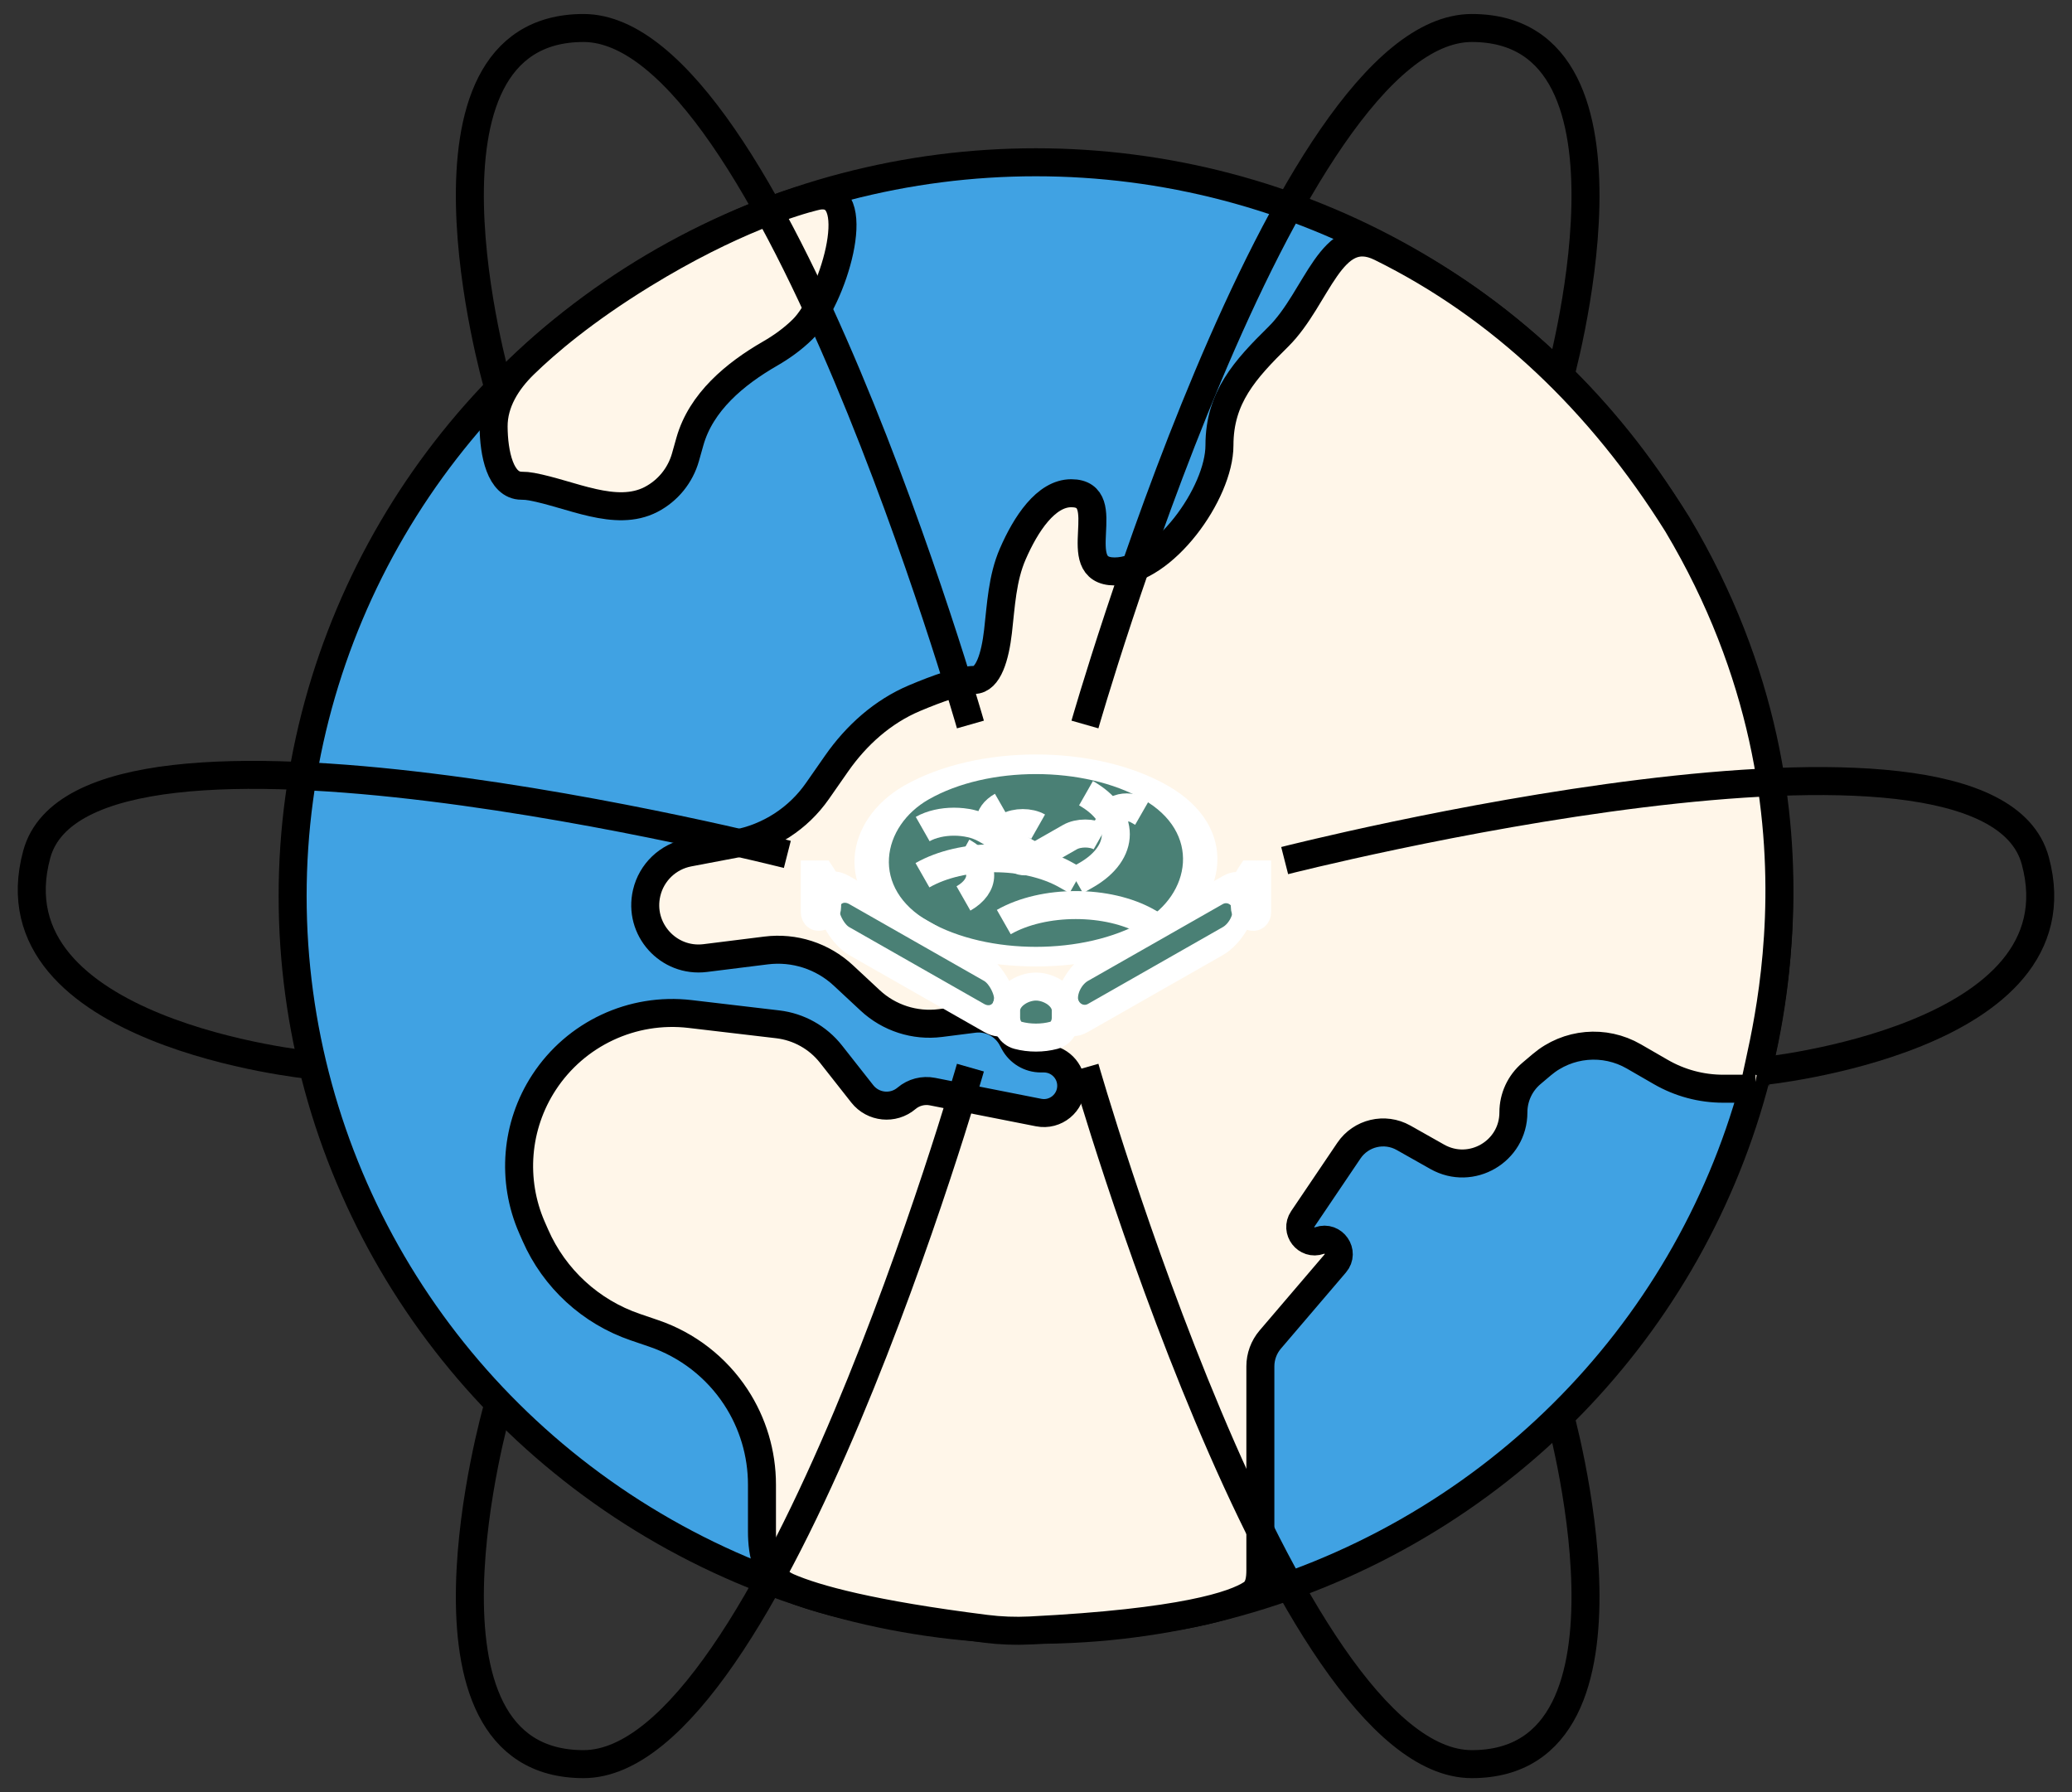 <svg width="74" height="64" viewBox="0 0 74 64" fill="none" xmlns="http://www.w3.org/2000/svg">
<rect x="0" y="0" width="74" height="64" fill="#333333" stroke="none"/>
<ellipse cx="36.994" cy="31.999" rx="26.543" ry="26.204" fill="#40A2E3" stroke="black"/>
<path d="M18.625 17.346C17.872 17.346 17.634 16.193 17.629 15.233C17.625 14.373 18.098 13.62 18.713 13.019C19.497 12.254 20.852 11.097 22.949 9.808C26.158 7.835 28.465 7.175 29.046 7.03C29.142 7.005 29.238 6.983 29.337 6.979C30.887 6.916 29.729 10.709 28.666 11.759C28.316 12.104 27.913 12.392 27.505 12.627C26.242 13.354 25.037 14.361 24.64 15.764L24.481 16.328C24.297 16.978 23.854 17.523 23.255 17.835C21.988 18.494 20.391 17.638 18.986 17.379C18.87 17.357 18.75 17.346 18.625 17.346Z" fill="#FFF6E9"/>
<path d="M43.552 15.902C43.552 14.19 44.465 13.198 45.652 12.027C47.064 10.633 47.532 7.955 49.312 8.832C53.612 10.951 57.176 14.358 59.904 18.722C66.231 29.323 62.322 38.88 62.698 38.88H61.541C60.759 38.88 59.992 38.674 59.315 38.283L58.352 37.727C57.304 37.121 55.989 37.239 55.065 38.021L54.695 38.334C54.285 38.68 54.05 39.189 54.05 39.725C54.05 41.12 52.547 41.997 51.332 41.312L50.127 40.632C49.455 40.253 48.605 40.454 48.174 41.093L46.527 43.531C46.25 43.942 46.658 44.469 47.125 44.302C47.62 44.126 48.03 44.719 47.688 45.119L45.364 47.84C45.138 48.106 45.013 48.444 45.013 48.793V56.061C45.013 56.389 44.977 56.736 44.702 56.917C44.087 57.32 42.251 57.952 36.785 58.227C36.259 58.253 35.729 58.233 35.206 58.167C31.127 57.653 29.127 57.103 28.148 56.677C27.389 56.347 27.213 55.51 27.213 54.683V53.018C27.213 51.907 26.889 50.82 26.28 49.891C25.583 48.829 24.552 48.029 23.35 47.619L22.691 47.394C21.094 46.849 19.799 45.66 19.121 44.115L19.001 43.842C18.259 42.151 18.419 40.201 19.428 38.655C20.563 36.916 22.584 35.969 24.647 36.212L27.774 36.58C28.526 36.668 29.211 37.051 29.679 37.645L30.796 39.064C31.183 39.554 31.899 39.627 32.376 39.223C32.632 39.006 32.973 38.918 33.303 38.983L37.094 39.731C37.697 39.85 38.258 39.389 38.258 38.774C38.258 38.236 37.821 37.799 37.283 37.799H37.173C36.773 37.799 36.406 37.579 36.217 37.227L36.142 37.086C35.877 36.593 35.336 36.313 34.78 36.383L33.584 36.535C32.671 36.651 31.753 36.355 31.078 35.727L30.12 34.835C29.377 34.143 28.366 33.816 27.359 33.943L25.188 34.214C23.87 34.379 22.791 33.178 23.096 31.885C23.268 31.152 23.856 30.59 24.596 30.449L26.296 30.126C27.469 29.904 28.509 29.23 29.192 28.251L29.879 27.266C30.586 26.254 31.524 25.412 32.661 24.932C33.489 24.583 34.34 24.282 34.789 24.282C35.299 24.282 35.541 23.437 35.643 22.551C35.751 21.612 35.793 20.651 36.17 19.784C36.634 18.714 37.357 17.614 38.258 17.614C39.901 17.614 38.076 20.407 39.81 20.407C41.544 20.407 43.552 17.614 43.552 15.902Z" fill="#FFF6E9"/>
<path d="M18.625 17.346C17.872 17.346 17.634 16.193 17.629 15.233C17.625 14.373 18.098 13.62 18.713 13.019C19.497 12.254 20.852 11.097 22.949 9.808C26.158 7.835 28.465 7.175 29.046 7.03C29.142 7.005 29.238 6.983 29.337 6.979C30.887 6.916 29.729 10.709 28.666 11.759C28.316 12.104 27.913 12.392 27.505 12.627C26.242 13.354 25.037 14.361 24.64 15.764L24.481 16.328C24.297 16.978 23.854 17.523 23.255 17.835C21.988 18.494 20.391 17.638 18.986 17.379C18.87 17.357 18.75 17.346 18.625 17.346Z" stroke="black"/>
<path d="M43.552 15.902C43.552 14.19 44.465 13.198 45.652 12.027C47.064 10.633 47.532 7.955 49.312 8.832C53.612 10.951 57.176 14.358 59.904 18.722C66.231 29.323 62.322 38.88 62.698 38.88H61.541C60.759 38.88 59.992 38.674 59.315 38.283L58.352 37.727C57.304 37.121 55.989 37.239 55.065 38.021L54.695 38.334C54.285 38.68 54.05 39.189 54.05 39.725C54.05 41.12 52.547 41.997 51.332 41.312L50.127 40.632C49.455 40.253 48.605 40.454 48.174 41.093L46.527 43.531C46.25 43.942 46.658 44.469 47.125 44.302C47.62 44.126 48.03 44.719 47.688 45.119L45.364 47.84C45.138 48.106 45.013 48.444 45.013 48.793V56.061C45.013 56.389 44.977 56.736 44.702 56.917C44.087 57.32 42.251 57.952 36.785 58.227C36.259 58.253 35.729 58.233 35.206 58.167C31.127 57.653 29.127 57.103 28.148 56.677C27.389 56.347 27.213 55.51 27.213 54.683V53.018C27.213 51.907 26.889 50.82 26.28 49.891C25.583 48.829 24.552 48.029 23.35 47.619L22.691 47.394C21.094 46.849 19.799 45.66 19.121 44.115L19.001 43.842C18.259 42.151 18.419 40.201 19.428 38.655C20.563 36.916 22.584 35.969 24.647 36.212L27.774 36.58C28.526 36.668 29.211 37.051 29.679 37.645L30.796 39.064C31.183 39.554 31.899 39.627 32.376 39.223C32.632 39.006 32.973 38.918 33.303 38.983L37.094 39.731C37.697 39.85 38.258 39.389 38.258 38.774C38.258 38.236 37.821 37.799 37.283 37.799H37.173C36.773 37.799 36.406 37.579 36.217 37.227L36.142 37.086C35.877 36.593 35.336 36.313 34.78 36.383L33.584 36.535C32.671 36.651 31.753 36.355 31.078 35.727L30.12 34.835C29.377 34.143 28.366 33.816 27.359 33.943L25.188 34.214C23.87 34.379 22.791 33.178 23.096 31.885C23.268 31.152 23.856 30.59 24.596 30.449L26.296 30.126C27.469 29.904 28.509 29.23 29.192 28.251L29.879 27.266C30.586 26.254 31.524 25.412 32.661 24.932C33.489 24.583 34.34 24.282 34.789 24.282C35.299 24.282 35.541 23.437 35.643 22.551C35.751 21.612 35.793 20.651 36.17 19.784C36.634 18.714 37.357 17.614 38.258 17.614C39.901 17.614 38.076 20.407 39.81 20.407C41.544 20.407 43.552 17.614 43.552 15.902Z" stroke="black"/>
<path d="M17.753 13.677C17.753 13.677 14.14 1 20.841 1C27.542 1 34.658 25.873 34.658 25.873" stroke="black"/>
<path d="M17.753 50.323C17.753 50.323 14.14 63 20.841 63C27.542 63 34.658 38.127 34.658 38.127" stroke="black"/>
<path d="M55.653 13.677C55.653 13.677 59.265 1 52.564 1C45.863 1 38.748 25.873 38.748 25.873" stroke="black"/>
<path d="M55.653 50.323C55.653 50.323 59.265 63 52.564 63C45.863 63 38.748 38.127 38.748 38.127" stroke="black"/>
<path d="M62.899 38.257C62.899 38.257 74.422 37.122 72.688 30.733C70.954 24.343 45.881 30.733 45.881 30.733" stroke="black"/>
<path d="M11.101 38.036C11.101 38.036 -0.422 36.901 1.312 30.512C3.046 24.122 28.119 30.512 28.119 30.512" stroke="black"/>
<rect width="9.813" height="9.813" rx="4.906" transform="matrix(0.869 0.495 -0.869 0.495 36.998 25.871)" fill="#4A8075" stroke="white" stroke-linejoin="bevel"/>
<rect width="7.36" height="1.822" rx="0.911" transform="matrix(0.869 0.495 0 1 29.539 31.336)" fill="#4A8075" stroke="white" stroke-linejoin="bevel"/>
<rect width="7.36" height="1.822" rx="0.911" transform="matrix(0.869 -0.495 0 1 38.065 34.98)" fill="#4A8075" stroke="white" stroke-linejoin="bevel"/>
<path d="M29.099 30.73C29.099 30.838 29.134 30.942 29.197 31.037C29.356 31.273 29.54 31.513 29.54 31.798V32.373C29.54 32.724 29.099 32.903 29.099 32.553V32.553V30.73Z" fill="#4A8075" stroke="white" stroke-linejoin="bevel"/>
<path d="M35.933 36.087C35.933 35.594 36.505 35.232 36.998 35.232V35.232C37.492 35.232 38.064 35.594 38.064 36.087V36.343C38.064 36.627 37.913 36.9 37.638 36.973C37.234 37.081 36.763 37.081 36.358 36.973C36.084 36.9 35.933 36.627 35.933 36.343V36.087Z" fill="#4A8075" stroke="white" stroke-linejoin="bevel"/>
<path d="M44.899 30.73C44.899 30.838 44.864 30.942 44.801 31.037C44.642 31.273 44.458 31.513 44.458 31.798V32.373C44.458 32.724 44.899 32.903 44.899 32.553V32.553V30.73Z" fill="#4A8075" stroke="white" stroke-linejoin="bevel"/>
<path d="M41.347 33.131L40.99 32.928C39.571 32.119 37.269 32.119 35.85 32.928V32.928" stroke="white"/>
<path d="M38.43 31.459L38.786 31.256C40.206 30.447 40.206 29.135 38.786 28.326V28.326" stroke="white"/>
<path d="M38.443 31.459L38.086 31.256C36.667 30.447 34.365 30.447 32.945 31.256V31.256" stroke="white"/>
<path d="M36.998 30.638L35.189 29.607C34.571 29.256 33.571 29.256 32.953 29.607V29.607" stroke="white"/>
<path d="M37.686 31.032L35.781 29.947C35.217 29.625 35.217 29.103 35.781 28.781V28.781" stroke="white"/>
<path d="M34.409 32.085V32.085C35.206 31.631 35.206 30.894 34.409 30.439L34.378 30.422" stroke="white"/>
<path d="M39.306 29.895V29.895C39.004 29.723 38.514 29.723 38.212 29.895L36.976 30.6" stroke="white"/>
<path d="M40.789 29.022L40.611 28.92C40.407 28.804 40.077 28.804 39.873 28.92V28.92" stroke="white"/>
<path d="M37.076 29.522V29.522C36.773 29.35 36.283 29.35 35.981 29.522L35.509 29.791" stroke="white"/>
<path d="M39.274 29.001V29.001C39.401 29.073 39.608 29.073 39.735 29.001L39.873 28.922" stroke="white"/>
<path d="M36.376 30.706V30.706C36.504 30.778 36.71 30.778 36.837 30.706L36.976 30.627" stroke="white"/>
</svg>
